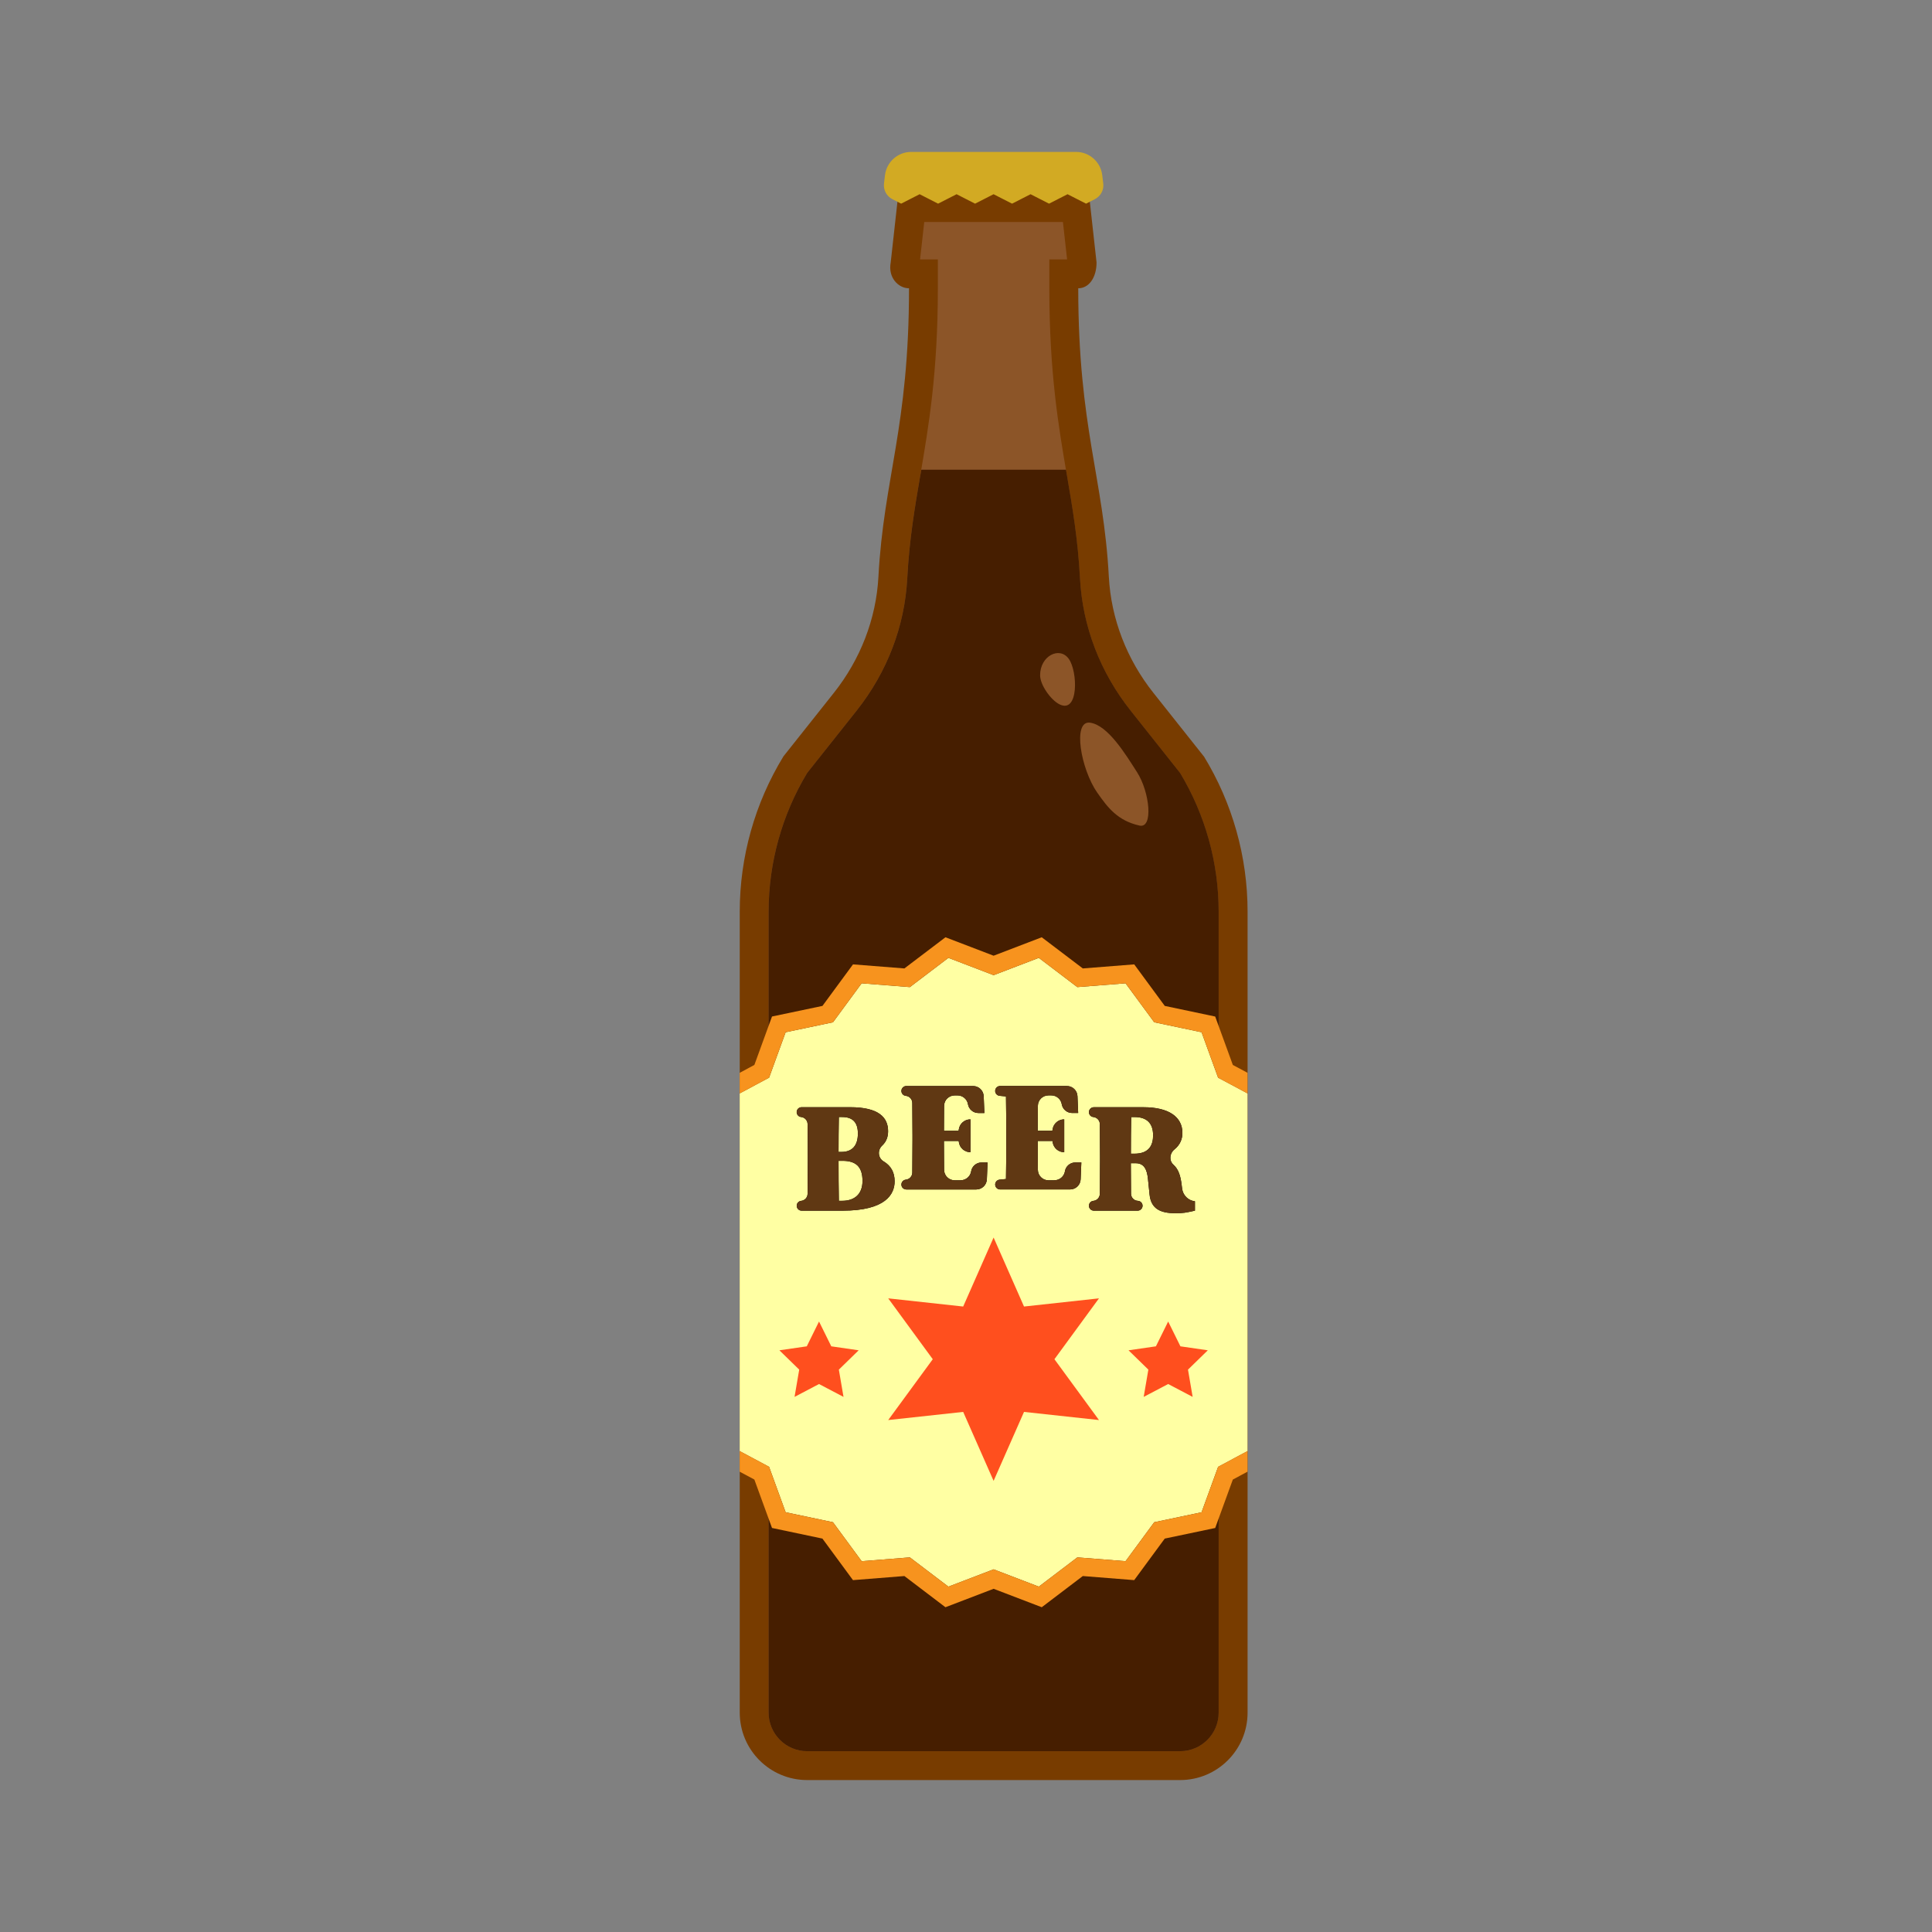 <?xml version="1.0" encoding="UTF-8"?><svg id="_レイヤー_1" xmlns="http://www.w3.org/2000/svg" viewBox="0 0 700 700"><rect x="0" y="0" width="700" height="700" fill="#808080" stroke="none"/><defs><style>.cls-1{fill:none;}.cls-1,.cls-2,.cls-3,.cls-4,.cls-5,.cls-6,.cls-7,.cls-8,.cls-9,.cls-10{stroke-width:0px;}.cls-3{fill:#603813;}.cls-4{fill:#783c00;}.cls-5{fill:#461e00;}.cls-6{fill:#d2aa23;}.cls-7{fill:#8c5528;}.cls-8{fill:#ffffa3;}.cls-9{fill:#ff4f1e;}.cls-10{fill:#f7931e;}</style></defs><path class="cls-4" d="M436.17,274.05l-18.29-23.04c-9.55-12.03-15.31-26.7-16.13-42.05-1.91-35.79-11.08-54.1-11.08-104.51,3.83,0,6.63-3.83,6.63-9.35l-2.79-25.15h-69l-2.79,25.15c-1.04,5.51,2.79,9.35,6.63,9.35,0,50.4-9.16,68.72-11.08,104.51-.82,15.34-6.58,30.01-16.13,42.05l-18.29,23.04c-10.35,16.94-15.83,36.42-15.83,56.27v290.19c0,13.5,10.94,24.44,24.44,24.44h135.12c13.5,0,24.44-10.94,24.44-24.44v-290.2c0-19.86-5.48-39.33-15.83-56.27Z"/><path class="cls-7" d="M292.44,634.49c-7.7,0-13.97-6.27-13.97-13.97v-290.19c0-17.73,4.83-35.1,13.97-50.28l17.88-22.52c11.1-13.98,17.46-30.58,18.39-48,.76-14.11,2.7-25.49,4.76-37.53,2.97-17.33,6.33-36.97,6.33-67.54v-10.47h-6.44l1.51-13.55h50.25l1.51,13.55h-6.44v10.47c0,30.56,3.36,50.21,6.33,67.54,2.06,12.04,4.01,23.42,4.76,37.53.93,17.42,7.29,34.02,18.39,48l17.88,22.52c9.14,15.18,13.97,32.55,13.97,50.28v290.2c0,7.7-6.27,13.97-13.97,13.97h-135.12Z"/><path class="cls-5" d="M333.48,172c-2.06,12.04-4.01,23.42-4.76,37.53-.93,17.42-7.29,34.02-18.39,48l-17.88,22.52c-9.14,15.18-13.97,32.55-13.97,50.28v290.19c0,7.7,6.27,13.97,13.97,13.97h135.12c7.7,0,13.97-6.26,13.97-13.97v-290.19c0-17.73-4.83-35.1-13.97-50.28l-17.88-22.52c-11.1-13.98-17.46-30.58-18.39-48-.75-14.11-2.7-25.49-4.76-37.53-.1-.6-.21-1.21-.31-1.82h-52.42c-.1.61-.21,1.22-.31,1.82Z"/><polygon class="cls-8" points="284.65 547.92 301.8 551.53 312.19 565.65 329.66 564.27 343.62 574.87 360 568.6 376.38 574.87 390.34 564.27 407.81 565.65 418.2 551.53 435.35 547.92 441.35 531.45 452 525.75 452 396.17 441.35 390.48 435.35 374 418.2 370.39 407.81 356.27 390.34 357.65 376.38 347.05 360 353.32 343.62 347.05 329.66 357.65 312.19 356.27 301.81 370.39 284.65 374 278.65 390.47 268 396.17 268 525.75 278.65 531.45 284.65 547.92"/><polygon class="cls-10" points="441.35 531.45 435.35 547.92 418.2 551.53 407.81 565.65 390.34 564.27 376.38 574.87 360 568.6 343.62 574.87 329.66 564.27 312.19 565.65 301.8 551.53 284.65 547.92 278.65 531.45 268 525.75 268 533.22 273.32 536.07 279.71 553.61 297.98 557.46 309.05 572.51 327.68 571.03 342.55 582.33 360 575.65 377.45 582.33 392.32 571.03 410.94 572.51 422.01 557.46 440.29 553.62 446.68 536.07 452 533.22 452 525.75 441.35 531.45"/><polygon class="cls-10" points="446.68 385.85 440.29 368.31 422.02 364.46 410.95 349.41 392.32 350.88 377.44 339.59 360 346.27 342.56 339.59 327.68 350.88 309.06 349.41 297.99 364.46 279.71 368.3 273.32 385.85 268 388.7 268 396.17 278.65 390.47 284.65 374 301.81 370.39 312.19 356.27 329.66 357.65 343.62 347.05 360 353.32 376.38 347.05 390.34 357.65 407.81 356.27 418.2 370.39 435.35 374 441.35 390.48 452 396.17 452 388.7 446.68 385.85"/><path class="cls-1" d="M320.16,420.81c-2.09-1.27-2.3-4.1-.51-5.77,1.57-1.47,2.12-3.26,2.12-5.2,0-4.89-3.28-8.68-13.74-8.68h-17.6c-.98,0-1.78.8-1.78,1.78h0c0,.92.69,1.68,1.6,1.77h0c1.32.13,2.33,1.23,2.35,2.55.06,4.03.07,8.06.07,12.07v1.21c0,4.06-.02,8.06-.07,12.02-.02,1.32-1.03,2.41-2.34,2.54h0c-.91.09-1.6.86-1.6,1.77h0c0,.98.8,1.78,1.78,1.78h14.84c15.64,0,18.86-5.98,18.86-10.64,0-3.11-1.21-5.53-3.96-7.2ZM305.14,404.72c3.97,0,5.69,2.13,5.69,5.98,0,4.26-1.96,6.67-5.98,6.67h-1.03c0-4.27.03-8.49.11-12.65h1.21ZM305.14,435.08h-1.21c-.09-4.81-.11-9.63-.11-14.49h1.44c4.83,0,7.24,2.13,7.24,7.3,0,4.77-2.88,7.19-7.36,7.19Z"/><path class="cls-1" d="M348.08,427.65h-2.17c-2.1,0-3.82-1.68-3.85-3.78-.04-3.48-.06-6.98-.06-10.48h5.35l.08.5c.32,2.06,2.09,3.58,4.18,3.58h0v-11.9h-.03c-2.07,0-3.84,1.5-4.17,3.55l-.1.59h-5.3c0-3.04.02-6.06.05-9.05.03-2.1,1.74-3.77,3.84-3.77h1.03c1.87,0,3.47,1.35,3.78,3.19h0c.31,1.84,1.91,3.19,3.78,3.19h2.17s-.25-6.1-.25-6.1c-.08-2.05-1.78-3.68-3.83-3.68h-24.21c-.98,0-1.78.8-1.78,1.78h0c0,.92.69,1.68,1.6,1.77h0c1.32.13,2.33,1.23,2.35,2.55.05,3.91.07,7.83.07,11.72v1.84c0,3.95-.02,7.87-.07,11.73-.02,1.32-1.03,2.41-2.35,2.54h0c-.91.09-1.6.86-1.6,1.77h0c0,.98.8,1.78,1.78,1.78h25.36c2.06,0,3.75-1.62,3.83-3.68l.25-6.1h-2.17c-1.87,0-3.47,1.35-3.78,3.19v.06c-.32,1.84-1.92,3.19-3.79,3.19Z"/><path class="cls-1" d="M382.06,427.65h-2.17c-2.1,0-3.82-1.68-3.85-3.78-.04-3.48-.06-6.98-.06-10.48h5.35l.08.5c.32,2.06,2.09,3.58,4.18,3.58h0v-11.9h-.03c-2.07,0-3.84,1.5-4.17,3.54l-.1.59h-5.3c0-3.04.02-6.06.05-9.05.03-2.1,1.74-3.77,3.84-3.77h1.03c1.87,0,3.47,1.35,3.78,3.19h0c.31,1.84,1.91,3.19,3.78,3.19h2.17s-.25-6.1-.25-6.1c-.08-2.05-1.78-3.68-3.83-3.68h-24.21c-.98,0-1.78.8-1.78,1.78h0c0,.92.69,1.68,1.6,1.77l2.31.23c.08,4.68.11,9.38.11,14.04v1.84c0,4.74-.02,9.43-.11,14.04l-2.31.23c-.91.09-1.6.86-1.6,1.77h0c0,.98.8,1.78,1.78,1.78h25.36c2.06,0,3.75-1.62,3.83-3.68l.25-6.1h-2.17c-1.87,0-3.47,1.35-3.78,3.19v.06c-.32,1.84-1.92,3.19-3.79,3.19Z"/><path class="cls-1" d="M432.96,435.25c-2.44-.26-4.37-2.17-4.66-4.61l-.17-1.37c-.39-3.17-1.1-5.6-2.98-7.28-1.66-1.49-1.37-4.14.37-5.53,2.14-1.72,2.89-3.89,2.89-5.98,0-5.81-4.94-9.31-14.09-9.31h-18c-.98,0-1.78.8-1.78,1.78h0c0,.92.69,1.68,1.6,1.77h0c1.32.13,2.33,1.23,2.35,2.55.05,3.91.07,7.83.07,11.72v1.84c0,3.95-.02,7.87-.07,11.73-.02,1.32-1.03,2.41-2.35,2.54h0c-.91.09-1.6.86-1.6,1.77h0c0,.98.8,1.78,1.78,1.78h15.87c.98,0,1.78-.8,1.78-1.78h0c0-.92-.69-1.68-1.6-1.77l-.23-.02c-1.32-.13-2.33-1.23-2.35-2.55-.05-3.68-.07-7.37-.07-11.07h1.78c2.93,0,4.08,2.13,4.43,5.69l.58,5.63c.52,5.18,3.91,6.79,9.31,6.79,2.99,0,3.74-.17,7.13-.92v-3.39h0ZM411,418.01h-1.26c0-4.49.03-8.92.11-13.28h1.27c4.2,0,6.67,2.07,6.67,6.61,0,3.34-1.27,6.67-6.79,6.67Z"/><path class="cls-2" d="M320.16,420.81c-2.09-1.27-2.3-4.1-.51-5.77,1.57-1.47,2.12-3.26,2.12-5.2,0-4.89-3.28-8.68-13.74-8.68h-17.6c-.98,0-1.78.8-1.78,1.78h0c0,.92.69,1.68,1.6,1.77h0c1.32.13,2.33,1.23,2.35,2.55.06,4.03.07,8.06.07,12.07v1.21c0,4.06-.02,8.06-.07,12.02-.02,1.32-1.03,2.41-2.34,2.54h0c-.91.09-1.6.86-1.6,1.77h0c0,.98.8,1.78,1.78,1.78h14.84c15.64,0,18.86-5.98,18.86-10.64,0-3.11-1.21-5.53-3.96-7.2ZM305.14,404.72c3.97,0,5.69,2.13,5.69,5.98,0,4.26-1.96,6.67-5.98,6.67h-1.03c0-4.27.03-8.49.11-12.65h1.21ZM305.14,435.08h-1.21c-.09-4.81-.11-9.63-.11-14.49h1.44c4.83,0,7.24,2.13,7.24,7.3,0,4.77-2.88,7.19-7.36,7.19Z"/><path class="cls-2" d="M348.08,427.65h-2.17c-2.1,0-3.82-1.68-3.85-3.78-.04-3.48-.06-6.98-.06-10.48h5.35l.08.5c.32,2.06,2.09,3.58,4.18,3.58h0v-11.9h-.03c-2.07,0-3.84,1.5-4.17,3.55l-.1.59h-5.3c0-3.04.02-6.06.05-9.05.03-2.1,1.74-3.77,3.84-3.77h1.03c1.87,0,3.47,1.35,3.78,3.19h0c.31,1.84,1.91,3.19,3.78,3.19h2.17s-.25-6.1-.25-6.1c-.08-2.05-1.78-3.68-3.83-3.68h-24.21c-.98,0-1.78.8-1.78,1.78h0c0,.92.69,1.68,1.6,1.77h0c1.32.13,2.33,1.23,2.35,2.55.05,3.91.07,7.83.07,11.72v1.84c0,3.95-.02,7.87-.07,11.73-.02,1.32-1.03,2.41-2.35,2.54h0c-.91.09-1.6.86-1.6,1.77h0c0,.98.8,1.78,1.78,1.78h25.36c2.06,0,3.75-1.62,3.83-3.68l.25-6.1h-2.17c-1.87,0-3.47,1.35-3.78,3.19v.06c-.32,1.84-1.92,3.19-3.79,3.19Z"/><path class="cls-2" d="M382.06,427.65h-2.17c-2.1,0-3.82-1.68-3.85-3.78-.04-3.48-.06-6.98-.06-10.48h5.35l.08.5c.32,2.06,2.09,3.58,4.18,3.58h0v-11.9h-.03c-2.07,0-3.84,1.5-4.17,3.54l-.1.59h-5.3c0-3.04.02-6.06.05-9.05.03-2.1,1.74-3.77,3.84-3.77h1.03c1.87,0,3.47,1.35,3.78,3.19h0c.31,1.84,1.91,3.19,3.78,3.19h2.17s-.25-6.1-.25-6.1c-.08-2.05-1.78-3.68-3.83-3.68h-24.21c-.98,0-1.78.8-1.78,1.78h0c0,.92.69,1.68,1.6,1.77l2.31.23c.08,4.68.11,9.38.11,14.04v1.84c0,4.74-.02,9.43-.11,14.04l-2.31.23c-.91.09-1.6.86-1.6,1.77h0c0,.98.8,1.78,1.78,1.78h25.36c2.06,0,3.75-1.62,3.83-3.68l.25-6.1h-2.17c-1.87,0-3.47,1.35-3.78,3.19v.06c-.32,1.84-1.92,3.19-3.79,3.19Z"/><path class="cls-2" d="M432.96,435.25c-2.44-.26-4.37-2.17-4.66-4.61l-.17-1.37c-.39-3.17-1.1-5.6-2.98-7.28-1.66-1.49-1.37-4.14.37-5.53,2.14-1.72,2.89-3.89,2.89-5.98,0-5.81-4.94-9.31-14.09-9.31h-18c-.98,0-1.78.8-1.78,1.78h0c0,.92.69,1.68,1.6,1.77h0c1.32.13,2.33,1.23,2.35,2.55.05,3.91.07,7.83.07,11.72v1.84c0,3.95-.02,7.87-.07,11.73-.02,1.32-1.03,2.41-2.35,2.54h0c-.91.09-1.6.86-1.6,1.77h0c0,.98.8,1.78,1.78,1.78h15.87c.98,0,1.78-.8,1.78-1.78h0c0-.92-.69-1.68-1.6-1.77l-.23-.02c-1.32-.13-2.33-1.23-2.35-2.55-.05-3.68-.07-7.37-.07-11.07h1.78c2.93,0,4.08,2.13,4.43,5.69l.58,5.63c.52,5.18,3.91,6.79,9.31,6.79,2.99,0,3.74-.17,7.13-.92v-3.39h0ZM411,418.01h-1.26c0-4.49.03-8.92.11-13.28h1.27c4.2,0,6.67,2.07,6.67,6.61,0,3.34-1.27,6.67-6.79,6.67Z"/><path class="cls-3" d="M320.16,420.81c-2.09-1.27-2.3-4.1-.51-5.77,1.57-1.47,2.12-3.26,2.12-5.2,0-4.89-3.28-8.68-13.74-8.68h-17.6c-.98,0-1.78.8-1.78,1.78h0c0,.92.69,1.68,1.6,1.77h0c1.32.13,2.33,1.23,2.35,2.55.06,4.03.07,8.06.07,12.07v1.21c0,4.06-.02,8.06-.07,12.02-.02,1.32-1.03,2.41-2.34,2.54h0c-.91.09-1.6.86-1.6,1.77h0c0,.98.8,1.78,1.78,1.78h14.84c15.64,0,18.86-5.98,18.86-10.64,0-3.11-1.21-5.53-3.96-7.2ZM305.14,404.72c3.97,0,5.69,2.13,5.69,5.98,0,4.26-1.96,6.67-5.98,6.67h-1.03c0-4.27.03-8.49.11-12.65h1.21ZM305.14,435.08h-1.21c-.09-4.81-.11-9.63-.11-14.49h1.44c4.83,0,7.24,2.13,7.24,7.3,0,4.77-2.88,7.19-7.36,7.19Z"/><path class="cls-3" d="M348.08,427.65h-2.17c-2.1,0-3.82-1.68-3.85-3.78-.04-3.48-.06-6.98-.06-10.48h5.35l.08.5c.32,2.06,2.09,3.58,4.18,3.58h0v-11.9h-.03c-2.07,0-3.84,1.5-4.17,3.55l-.1.59h-5.3c0-3.04.02-6.06.05-9.05.03-2.1,1.74-3.77,3.84-3.77h1.03c1.87,0,3.47,1.35,3.78,3.19h0c.31,1.84,1.91,3.19,3.78,3.19h2.17s-.25-6.1-.25-6.1c-.08-2.05-1.78-3.68-3.83-3.68h-24.21c-.98,0-1.78.8-1.78,1.78h0c0,.92.69,1.68,1.6,1.77h0c1.32.13,2.33,1.23,2.35,2.55.05,3.91.07,7.83.07,11.72v1.84c0,3.95-.02,7.87-.07,11.73-.02,1.32-1.03,2.41-2.35,2.54h0c-.91.09-1.6.86-1.6,1.77h0c0,.98.8,1.78,1.78,1.78h25.36c2.06,0,3.75-1.62,3.83-3.68l.25-6.1h-2.17c-1.87,0-3.47,1.35-3.78,3.19v.06c-.32,1.84-1.92,3.19-3.79,3.19Z"/><path class="cls-3" d="M382.06,427.65h-2.17c-2.1,0-3.82-1.68-3.85-3.78-.04-3.48-.06-6.98-.06-10.48h5.35l.08.5c.32,2.06,2.09,3.58,4.18,3.58h0v-11.9h-.03c-2.07,0-3.84,1.5-4.17,3.54l-.1.59h-5.3c0-3.04.02-6.06.05-9.05.03-2.1,1.74-3.77,3.84-3.77h1.03c1.87,0,3.47,1.35,3.78,3.19h0c.31,1.84,1.91,3.19,3.78,3.19h2.17s-.25-6.1-.25-6.1c-.08-2.05-1.78-3.68-3.83-3.68h-24.21c-.98,0-1.78.8-1.78,1.78h0c0,.92.69,1.68,1.6,1.77l2.31.23c.08,4.68.11,9.38.11,14.04v1.84c0,4.74-.02,9.43-.11,14.04l-2.31.23c-.91.09-1.6.86-1.6,1.77h0c0,.98.8,1.78,1.78,1.78h25.36c2.06,0,3.75-1.62,3.83-3.68l.25-6.1h-2.17c-1.87,0-3.47,1.35-3.78,3.19v.06c-.32,1.84-1.92,3.19-3.79,3.19Z"/><path class="cls-3" d="M432.96,435.25c-2.44-.26-4.37-2.17-4.66-4.61l-.17-1.37c-.39-3.17-1.1-5.6-2.98-7.28-1.66-1.49-1.37-4.14.37-5.53,2.14-1.72,2.89-3.89,2.89-5.98,0-5.81-4.94-9.31-14.09-9.31h-18c-.98,0-1.78.8-1.78,1.78h0c0,.92.69,1.68,1.6,1.77h0c1.32.13,2.33,1.23,2.35,2.55.05,3.91.07,7.83.07,11.72v1.84c0,3.95-.02,7.87-.07,11.73-.02,1.32-1.03,2.41-2.35,2.54h0c-.91.09-1.6.86-1.6,1.77h0c0,.98.8,1.78,1.78,1.78h15.87c.98,0,1.78-.8,1.78-1.78h0c0-.92-.69-1.68-1.6-1.77l-.23-.02c-1.32-.13-2.33-1.23-2.35-2.55-.05-3.68-.07-7.37-.07-11.07h1.78c2.93,0,4.08,2.13,4.43,5.69l.58,5.63c.52,5.18,3.91,6.79,9.31,6.79,2.99,0,3.74-.17,7.13-.92v-3.39h0ZM411,418.01h-1.26c0-4.49.03-8.92.11-13.28h1.27c4.2,0,6.67,2.07,6.67,6.61,0,3.34-1.27,6.67-6.79,6.67Z"/><polygon class="cls-9" points="360 448.38 371.02 473.38 398.18 470.42 382.04 492.47 398.18 514.51 371.02 511.56 360 536.55 348.98 511.56 321.82 514.51 337.96 492.47 321.82 470.42 348.98 473.38 360 448.38"/><polygon class="cls-9" points="296.75 478.81 301.19 487.8 311.11 489.24 303.93 496.24 305.62 506.12 296.75 501.46 287.88 506.12 289.57 496.24 282.39 489.24 292.31 487.8 296.75 478.81"/><polygon class="cls-9" points="423.25 478.81 427.69 487.8 437.61 489.24 430.43 496.24 432.12 506.12 423.25 501.46 414.38 506.12 416.07 496.24 408.89 489.24 418.81 487.8 423.25 478.81"/><path class="cls-6" d="M399.72,66.44l-.36-2.99c-.58-4.8-4.66-8.41-9.49-8.41h-59.72c-4.84,0-8.91,3.61-9.5,8.41l-.36,3c-.29,2.36.93,4.64,3.04,5.72l3.17,1.62,6.7-3.42,6.69,3.42,6.7-3.42,6.7,3.42,6.7-3.42,6.7,3.42,6.7-3.42,6.7,3.42,6.7-3.42,6.71,3.42,3.18-1.62c2.12-1.08,3.34-3.37,3.05-5.73Z"/><path class="cls-7" d="M376.85,244.66c0,3.51,3.87,8.96,7.02,10.53,7.02,3.51,6.66-11.98,3.33-16.53-3.33-4.54-10.35-1.03-10.35,5.99Z"/><path class="cls-7" d="M397.6,287.25c3.79,5.41,7.34,10.08,15.25,11.87,5.08,1.15,3.75-12.13-.89-19.36-4.16-6.49-10.54-17.02-17.01-17.92s-3.36,16.83,2.64,25.41Z"/></svg>